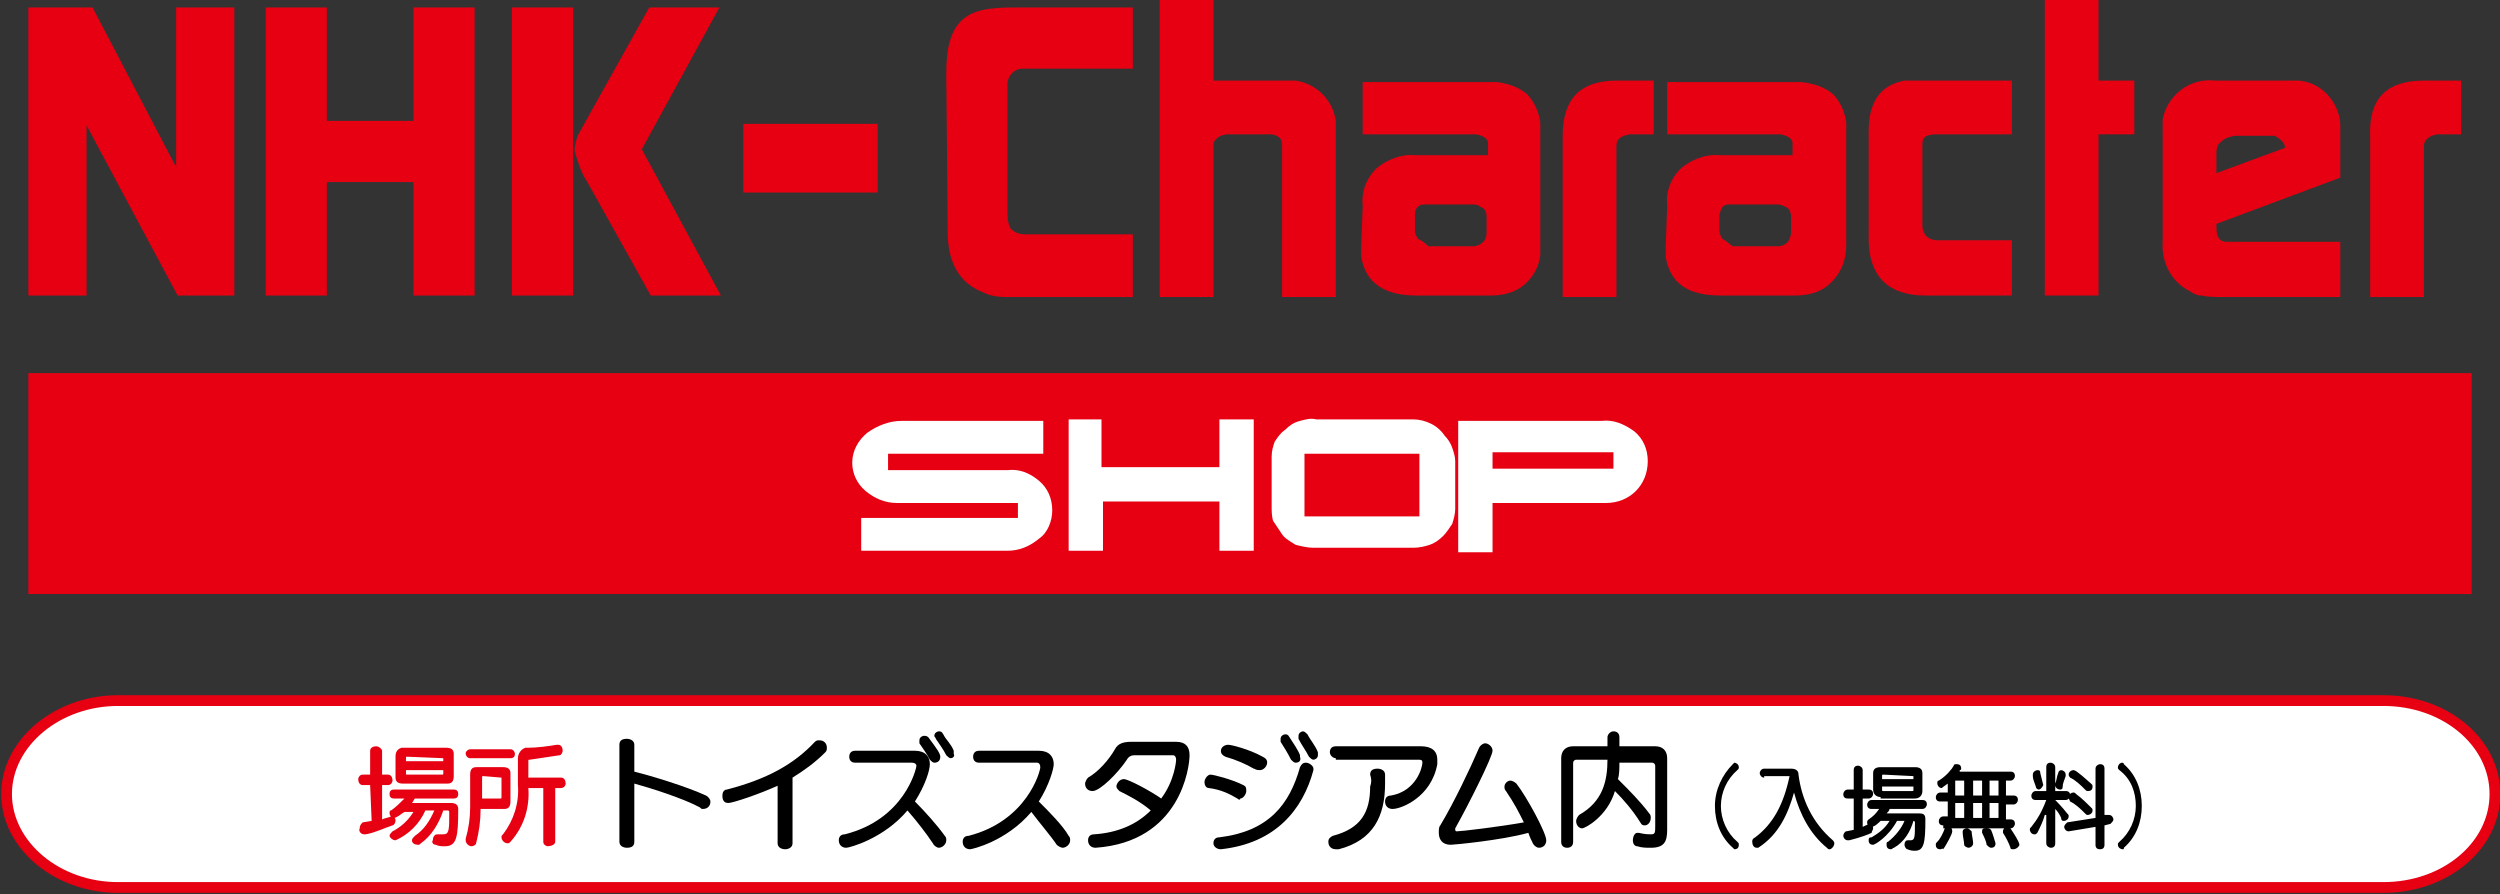 <?xml version="1.0" encoding="utf-8"?>
<!-- Generator: Adobe Illustrator 26.0.3, SVG Export Plug-In . SVG Version: 6.00 Build 0)  -->
<svg version="1.1" id="レイヤー_1" xmlns="http://www.w3.org/2000/svg" xmlns:xlink="http://www.w3.org/1999/xlink" x="0px"
	 y="0px" viewBox="0 0 167.5 59.9" style="enable-background:new 0 0 167.5 59.9;" xml:space="preserve">
<rect x="0" y="0" width="167.5" height="59.9" fill="#333333" stroke="none"/>
<style type="text/css">
	.st0{fill:#E60012;}
	.st1{fill:#FFFFFF;}
	.st2{fill:none;stroke:#E60012;stroke-width:1.44;stroke-miterlimit:10;}
</style>
<g id="レイヤー_2_00000130609309272669969990000017057426295645253770_">
	<g id="レイヤー_1-2">
		<rect x="1.9" y="25" class="st0" width="163.7" height="14.8"/>
		<path class="st1" d="M69.6,32.2c0.6,0.5,0.9,1.2,0.9,2c0,0.7-0.3,1.5-0.9,1.9c-0.6,0.5-1.3,0.8-2.1,0.8h-9.8v-2.2h10.5v-1h-8.1
			c-0.8,0-1.5-0.3-2.1-0.8s-0.9-1.2-0.9-1.9c0-0.8,0.4-1.5,1-2c0.7-0.5,1.5-0.8,2.3-0.8h9.5v2.2H59.5v1.1h8
			C68.3,31.4,69,31.7,69.6,32.2z"/>
		<polygon class="st1" points="73.8,31.3 81.7,31.3 81.7,28.1 84,28.1 84,36.9 81.7,36.9 81.7,33.6 73.9,33.6 73.9,36.9 71.6,36.9 
			71.6,28.1 73.8,28.1 		"/>
		<path class="st1" d="M94.7,28.1c0.4,0,0.8,0.1,1.2,0.3c0.4,0.2,0.7,0.5,0.9,0.8c0.2,0.2,0.4,0.5,0.5,0.8s0.2,0.6,0.2,0.9v3.2
			c0,0.3-0.1,0.7-0.2,1c-0.2,0.3-0.4,0.6-0.6,0.8c-0.3,0.3-0.6,0.5-0.9,0.6s-0.7,0.2-1.1,0.2H88c-0.4,0-0.8-0.1-1.2-0.2
			c-0.3-0.2-0.7-0.4-0.9-0.7c-0.2-0.3-0.4-0.6-0.6-0.9c-0.1-0.3-0.1-0.7-0.1-1v-3.3c0-0.4,0.1-0.7,0.2-1c0.2-0.3,0.4-0.6,0.7-0.8
			c0.3-0.3,0.6-0.5,1-0.6s0.7-0.2,1.1-0.1L94.7,28.1 M87.4,30.4v4.2h7.7v-4.2C95.1,30.4,87.4,30.4,87.4,30.4z"/>
		<path class="st1" d="M109.5,28.9c0.6,0.5,0.9,1.2,0.9,2s-0.3,1.5-0.8,2s-1.2,0.8-2,0.8H100V37h-2.3v-8.8h9.6
			C108.1,28.1,108.8,28.4,109.5,28.9 M100,31.4h8.1v-1.1H100V31.4z"/>
		<path class="st0" d="M17.8,0.5h4.1v7.6h5.8V0.5h4.1v19.3h-4.1v-7.6h-5.8v7.6h-4.1C17.8,19.8,17.8,0.5,17.8,0.5z"/>
		<path class="st0" d="M34.3,0.5h4.1v19.3h-4.1V0.5z M43.5,0.5h4.7L43,10l5.3,9.8h-4.7l-4.3-7.7c-0.4-0.6-0.6-1.3-0.8-2
			c0-0.3,0.1-0.7,0.2-1l0.5-0.9L43.5,0.5z"/>
		<path class="st0" d="M63.4,4.9c0-1.7,0.3-2.8,1-3.5c0.7-0.7,1.8-0.9,3.5-0.9h8v4.1h-7.4c-0.5,0-0.9,0.4-1,0.9V14
			c0,0.5,0,0.9,0.2,1.3c0.3,0.3,0.6,0.4,1,0.4h7.2v4.2h-8.6c-0.5,0-1-0.1-1.4-0.3c-1.6-0.6-2.4-2-2.4-4L63.4,4.9z"/>
		<path class="st0" d="M77.7,0h3.6v5.4h5.5c1.4,0.2,2.5,1.3,2.7,2.7c0,0.1,0,0.2,0,0.3v11.5h-3.6V9.7c0-0.4-0.2-0.6-0.7-0.7h-2.9
			c-0.3,0-0.6,0.1-0.8,0.3c-0.1,0.1-0.2,0.2-0.2,0.4v10.2h-3.6V0z"/>
		<path class="st0" d="M95,16c-0.1-0.2-0.2-0.3-0.2-0.5v-1.1c0-0.4,0.2-0.7,0.6-0.7h3.2c0.2,0,0.4,0,0.5,0.1s0.3,0.1,0.4,0.3
			s0.1,0.3,0.1,0.5v1c0,0.5-0.3,0.8-0.8,0.9h-0.1h-3C95.4,16.2,95.2,16.1,95,16z M91.2,16.6v0.6c0.3,1.8,1.6,2.6,3.7,2.6h5
			c0.8,0,1.6-0.2,2.2-0.7s1-1.2,1.1-2c0-0.2,0-0.4,0-0.7V8.8c0-0.2,0-0.4,0-0.6c-0.1-0.7-0.4-1.4-0.9-1.9c-0.6-0.5-1.3-0.7-2-0.8h-9
			V9h7.6c0.5,0.1,0.8,0.3,0.8,0.6v0.8h-4.9c-0.9-0.1-1.9,0.3-2.6,0.9c-0.7,0.7-1,1.6-0.9,2.5L91.2,16.6L91.2,16.6z"/>
		<path class="st0" d="M108.3,5.4h2.5V9h-1.6c-0.6,0.1-0.9,0.3-0.9,0.8v10.1h-3.6V9.1C104.7,6.6,105.9,5.4,108.3,5.4z"/>
		<path class="st0" d="M115.4,16c-0.1-0.2-0.2-0.3-0.2-0.5v-1.1c0.1-0.4,0.2-0.7,0.6-0.7h3.2c0.2,0,0.3,0,0.5,0.1s0.3,0.1,0.4,0.3
			s0.1,0.3,0.1,0.5v1c0,0.2-0.1,0.4-0.2,0.6c-0.2,0.2-0.4,0.3-0.7,0.3h-3C115.8,16.3,115.6,16.1,115.4,16z M111.6,16.6v0.6
			c0.3,1.8,1.5,2.6,3.7,2.6h5c0.8,0,1.6-0.2,2.2-0.7c0.8-0.7,1.2-1.6,1.2-2.7V8.8c0-0.2,0-0.4,0-0.6c-0.1-0.7-0.4-1.4-0.9-1.9
			c-0.6-0.5-1.3-0.7-2.1-0.8h-9V9h7.6c0.5,0.1,0.8,0.3,0.8,0.6v0.8h-4.9c-0.9-0.1-1.9,0.3-2.6,0.9c-0.7,0.7-1,1.6-0.9,2.5
			L111.6,16.6z"/>
		<path class="st0" d="M125.2,8.8c0-2,0.8-3.1,2.4-3.4h7.2V9h-4.9c-0.3,0-0.5,0-0.8,0.1c-0.2,0.1-0.3,0.3-0.3,0.5v5.5
			c0,0.6,0.4,1,1,1h5v3.7H129c-2.5,0-3.8-1.3-3.8-3.8V8.8z"/>
		<path class="st0" d="M137,0h3.6v5.4h2.4V9h-2.4v10.8H137V0z"/>
		<path class="st0" d="M153.1,9.9l-4.6,1.7v-1.5l0.1-0.4c0.2-0.2,0.4-0.4,0.7-0.5l0.4-0.1h2.7C152.8,9.3,153.1,9.6,153.1,9.9z
			 M144.9,8.8v7.4c-0.1,1.4,0.6,2.7,1.8,3.3c0.3,0.2,0.5,0.3,0.8,0.3c0.4,0.1,0.9,0.1,1.3,0.1h8v-3.7h-7.6c-0.5,0-0.7-0.3-0.7-1V15
			l8.3-3.1V8.3c-0.1-1.5-1.3-2.8-2.8-2.9h-5.6c-1.7-0.2-3.2,1-3.5,2.6V8.8z"/>
		<path class="st0" d="M162.4,5.4h2.5V9h-1.6c-0.6,0.1-0.9,0.4-0.9,0.8v10.1h-3.6V9.1C158.7,6.6,159.9,5.4,162.4,5.4z"/>
		<rect x="49.8" y="8.3" class="st0" width="9" height="4.6"/>
		<path class="st0" d="M6.2,0.5l5.6,10.7V0.5h3.9v19.3h-3.8L5.8,8.4v11.4H1.9V0.5H6.2z"/>
		<path class="st2" d="M166.8,53.2c0,3.3-3.2,5.9-7.1,5.9H7.9c-3.9,0-7.1-2.7-7.1-5.9s3.2-5.9,7.1-5.9h151.8
			C163.6,47.3,166.8,49.9,166.8,53.2z"/>
		<path class="st1" d="M166.8,53.2c0,3.3-3.2,5.9-7.1,5.9H7.9c-3.9,0-7.1-2.7-7.1-5.9s3.2-5.9,7.1-5.9h151.8
			C163.6,47.3,166.8,49.9,166.8,53.2z"/>
		<g>
			<path class="st0" d="M24.8,52.6h-0.5c-0.2,0-0.3-0.2-0.3-0.4c0-0.1,0.1-0.3,0.3-0.3h0.5v-1.6c0-0.2,0.2-0.3,0.4-0.3
				s0.4,0.2,0.4,0.3v1.6H26c0.2,0,0.3,0.2,0.3,0.4c0,0.1-0.1,0.3-0.3,0.3h-0.4v2.3c0.2-0.1,0.4-0.1,0.6-0.2c0.2,0,0.3,0.1,0.3,0.3
				l0,0c0,0.1-0.1,0.3-0.2,0.3c-0.6,0.2-1.2,0.5-1.8,0.6h-0.1c-0.2,0-0.4-0.2-0.3-0.4l0,0c0-0.2,0.1-0.3,0.2-0.4l0.6-0.1L24.8,52.6z
				 M29.7,54.3c-0.3,0.9-0.8,1.7-1.5,2.2c-0.1,0.1-0.1,0.1-0.2,0.1c-0.2,0-0.4-0.1-0.4-0.3c0-0.1,0.1-0.2,0.2-0.3
				c0.6-0.4,1-1,1.3-1.7h-0.6c-0.4,0.9-1.1,1.6-2,2c-0.2,0-0.4-0.2-0.4-0.3s0.1-0.2,0.2-0.3c0.6-0.3,1.1-0.8,1.4-1.3h-0.6
				c-0.2,0.1-0.5,0.4-0.7,0.4s-0.3-0.2-0.3-0.3s0-0.2,0.1-0.2c0.3-0.2,0.6-0.5,0.9-0.8h-0.7c-0.2,0-0.3-0.1-0.3-0.3s0.1-0.3,0.3-0.3
				h4c0.2,0,0.3,0.1,0.3,0.3s-0.1,0.3-0.3,0.3h-2.6c-0.1,0.1-0.1,0.2-0.2,0.3h2.6c0.3,0,0.5,0.1,0.5,0.4c0,1.9-0.1,2.5-0.9,2.5
				c-0.2,0-0.4,0-0.6-0.1c-0.2,0-0.3-0.2-0.2-0.3c0-0.2,0.1-0.4,0.3-0.4h0.1c0.1,0,0.2,0,0.3,0c0.4,0,0.4-0.3,0.4-1.5
				c0,0,0-0.1-0.1-0.1L29.7,54.3z M27,52.5c-0.3,0-0.5-0.1-0.5-0.4V52v-1.3c0-0.3,0.1-0.5,0.4-0.6c0.1,0,0.1,0,0.2,0h2.8
				c0.3,0,0.5,0.1,0.5,0.4v0.1V52c0,0.3-0.1,0.5-0.4,0.5h-0.1H27z M29.7,50.8C29.7,50.7,29.7,50.7,29.7,50.8l-2.4-0.1
				c-0.1,0-0.1,0-0.1,0.1l0,0V51h2.5C29.7,51,29.7,50.8,29.7,50.8z M29.7,51.6h-2.5v0.2c0,0.1,0,0.1,0.1,0.1h2.3
				c0.1,0,0.1,0,0.1-0.1L29.7,51.6z"/>
			<path class="st0" d="M31.5,50.8c-0.2,0-0.3-0.2-0.3-0.3c0-0.2,0.2-0.3,0.3-0.3h2.7c0.2,0,0.3,0.2,0.3,0.3l0,0
				c0,0.2-0.1,0.3-0.3,0.3l0,0H31.5z M32.2,54.2c0,0.8-0.1,1.5-0.3,2.3c0,0.1-0.2,0.2-0.3,0.2c-0.2,0-0.4-0.2-0.4-0.4v-0.1
				c0.2-0.7,0.3-1.4,0.3-2.1v-2.2c0-0.3,0.1-0.5,0.4-0.5H32h1.7c0.3,0,0.5,0.1,0.5,0.4v0.1v1.8c0,0.3-0.1,0.5-0.4,0.5h-0.1H32.2z
				 M33.6,52.1C33.6,52,33.6,52,33.6,52.1L32.4,52c-0.1,0-0.1,0-0.1,0.1l0,0v1.4h1.2c0.1,0,0.1,0,0.1-0.1
				C33.6,53.4,33.6,52.1,33.6,52.1z M36.4,52.8h-1c0.1,1.3-0.3,2.6-1.2,3.6c-0.1,0.1-0.1,0.1-0.2,0.1c-0.2,0-0.4-0.2-0.4-0.4
				c0-0.1,0-0.1,0.1-0.2c0.7-0.9,1.1-2.1,1-3.3v-1.8c0-0.3,0.2-0.6,0.5-0.7h0.1c0.7,0,1.4-0.1,2-0.2h0.1c0.2,0,0.3,0.2,0.3,0.4
				c0,0.1-0.1,0.3-0.2,0.3c-0.7,0.1-1.3,0.2-2,0.3c-0.1,0-0.1,0-0.1,0.1v1.1h2.2c0.2,0,0.3,0.2,0.3,0.4s-0.2,0.3-0.3,0.3h-0.4v3.6
				c0,0.2-0.3,0.3-0.5,0.3c-0.1,0-0.3-0.1-0.3-0.3C36.4,56.4,36.4,52.8,36.4,52.8z"/>
			<g>
				<path d="M41.5,49.9c0-0.3,0.2-0.4,0.5-0.4c0.2,0,0.5,0.1,0.5,0.4v1.8c1.2,0.3,3.5,1,4.8,1.6c0.2,0.1,0.3,0.3,0.3,0.4
					c0,0.3-0.2,0.5-0.5,0.5c-0.1,0-0.1,0-0.2-0.1c-1.1-0.6-3.3-1.3-4.4-1.6v3.9c0,0.3-0.2,0.4-0.5,0.4c-0.2,0-0.5-0.1-0.5-0.4V49.9z
					"/>
				<path d="M52.2,52.6c-1.3,0.6-3.1,1.2-3.4,1.2c-0.3,0-0.4-0.2-0.4-0.5c0-0.2,0.1-0.4,0.3-0.4c2.7-0.7,4.5-1.7,5.9-3.2
					c0.1-0.1,0.2-0.1,0.3-0.1c0.3,0,0.5,0.2,0.5,0.5c0,0.1,0,0.2-0.1,0.3c-0.7,0.7-1.4,1.2-2.2,1.7l0,4.4c0,0.3-0.3,0.4-0.5,0.4
					c-0.2,0-0.5-0.1-0.5-0.4V52.6z"/>
				<path d="M57.3,51.1c-0.3,0-0.4-0.2-0.4-0.4s0.1-0.4,0.4-0.4h4c0.7,0,1,0.4,1,0.9c0,0.4-0.3,1.4-1,2.5c0.7,0.7,1.5,1.6,2,2.3
					c0.1,0.1,0.1,0.2,0.1,0.3c0,0.3-0.3,0.5-0.5,0.5c-0.1,0-0.3-0.1-0.4-0.3c-0.4-0.6-1-1.4-1.7-2.2c-1.6,1.9-3.9,2.5-4.1,2.5
					c-0.3,0-0.5-0.2-0.5-0.5c0-0.2,0.1-0.4,0.4-0.4c4-1,4.8-4.4,4.8-4.6c0-0.1-0.1-0.2-0.3-0.2L57.3,51.1z M62.6,51.1
					c-0.1,0-0.2-0.1-0.3-0.2c-0.2-0.4-0.5-0.8-0.7-1.1c0-0.1,0-0.1,0-0.2c0-0.2,0.2-0.3,0.3-0.3c0.1,0,0.2,0,0.3,0.1
					c0.6,0.8,0.8,1.1,0.8,1.3C63,51,62.8,51.1,62.6,51.1z M63.7,50.8c-0.1,0-0.2-0.1-0.3-0.2c-0.2-0.4-0.5-0.8-0.7-1.1
					c0-0.1-0.1-0.1-0.1-0.2c0-0.2,0.2-0.3,0.3-0.3c0.1,0,0.2,0,0.3,0.2c0.2,0.4,0.5,0.6,0.7,1.1c0,0.1,0,0.1,0,0.2
					C64,50.7,63.8,50.8,63.7,50.8z"/>
				<path d="M65.6,51.1L65.6,51.1c-0.3,0-0.4-0.2-0.4-0.4s0.1-0.4,0.4-0.4h4c0.7,0,1,0.4,1,0.9c0,0.3-0.3,1.4-1,2.5
					c0.7,0.7,1.6,1.6,2,2.3c0.1,0.1,0.1,0.2,0.1,0.3c0,0.3-0.3,0.5-0.5,0.5c-0.1,0-0.3-0.1-0.4-0.2c-0.4-0.6-1.1-1.4-1.7-2.2
					c-1.7,2-4,2.5-4.1,2.5c-0.3,0-0.5-0.2-0.5-0.5c0-0.2,0.1-0.4,0.4-0.4c3.9-1,4.8-4.3,4.8-4.6c0-0.2-0.1-0.3-0.2-0.3L65.6,51.1z"
					/>
				<path d="M73.4,56.8c-0.3,0-0.5-0.2-0.5-0.5c0-0.2,0.1-0.4,0.4-0.4c1.5-0.1,2.8-0.6,3.8-1.6c-0.7-0.6-1.5-1-2.1-1.3
					c-0.1-0.1-0.2-0.2-0.2-0.3c0-0.2,0.2-0.5,0.5-0.5c0.3,0,1.8,0.8,2.5,1.3c0.9-1.2,1-2.5,1-2.6c0-0.2-0.1-0.3-0.2-0.3h-2.6
					c-0.2,0-0.4,0.1-0.5,0.3c-0.6,0.9-1.8,2.1-2.3,2.1c-0.3,0-0.5-0.2-0.5-0.5c0-0.1,0.1-0.3,0.2-0.4c0.7-0.4,1.4-1.2,1.8-1.9
					c0.2-0.4,0.6-0.5,1.1-0.5h3c0.6,0,0.9,0.3,0.9,0.9C79.7,51.4,79.1,56.4,73.4,56.8L73.4,56.8z"/>
				<path d="M82.9,53.5c-0.5-0.3-1.1-0.6-1.9-0.7c-0.2,0-0.3-0.2-0.3-0.4c0-0.2,0.2-0.5,0.4-0.5c0.2,0,1.4,0.3,2.2,0.7
					c0.2,0.1,0.2,0.2,0.2,0.4c0,0.2-0.2,0.5-0.4,0.5C83.1,53.6,83,53.6,82.9,53.5z M81.8,56.9c-0.3,0-0.5-0.2-0.5-0.4
					c0-0.2,0.1-0.4,0.4-0.4c3.3-0.4,4.7-2.2,5.4-4.7c0.1-0.2,0.2-0.3,0.4-0.3c0.2,0,0.5,0.2,0.5,0.4c0,0,0,0.1,0,0.1
					C87.3,54.2,85.5,56.5,81.8,56.9L81.8,56.9z M84,51.5c-0.5-0.3-1.2-0.6-1.9-0.8c-0.2-0.1-0.3-0.2-0.3-0.4c0-0.2,0.2-0.4,0.5-0.4
					c0.2,0,1.4,0.3,2.3,0.8c0.2,0.1,0.3,0.2,0.3,0.4c0,0.2-0.2,0.5-0.5,0.5C84.1,51.6,84.1,51.5,84,51.5z M86.8,51.1
					c-0.1,0-0.2-0.1-0.3-0.2c-0.2-0.4-0.5-0.9-0.7-1.2c0-0.1,0-0.1,0-0.2c0-0.2,0.2-0.3,0.3-0.3c0.1,0,0.2,0,0.3,0.2
					c0.2,0.3,0.6,0.9,0.7,1.2c0,0,0,0.1,0,0.1C87.2,51,87,51.1,86.8,51.1z M88,50.9c-0.1,0-0.2-0.1-0.3-0.2
					c-0.2-0.4-0.5-0.8-0.7-1.2c0-0.1,0-0.1,0-0.2c0-0.2,0.2-0.3,0.3-0.3c0.1,0,0.2,0.1,0.3,0.2c0.2,0.4,0.5,0.7,0.7,1.2
					c0,0.1,0,0.1,0,0.2C88.3,50.8,88.1,50.9,88,50.9z"/>
				<path d="M91.8,51.9c0-0.3,0.2-0.4,0.5-0.4c0.2,0,0.5,0.1,0.5,0.4c0,0.2,0,0.4,0,0.6c0,2.2-0.8,3.8-3.1,4.4c-0.1,0-0.1,0-0.2,0
					c-0.3,0-0.5-0.2-0.5-0.5c0-0.2,0.1-0.3,0.3-0.4c1.9-0.5,2.5-1.6,2.5-3.3C91.9,52.4,91.9,52.2,91.8,51.9L91.8,51.9z M89.5,50.8
					c-0.2,0-0.4-0.2-0.4-0.4c0-0.2,0.1-0.4,0.4-0.4h5.7c0.7,0,1.1,0.3,1.1,0.9c0,0.1,0,0.2,0,0.3c-0.4,2.2-2.4,3-3,3
					c-0.3,0-0.5-0.2-0.5-0.5c0-0.2,0.1-0.4,0.4-0.4c1.7-0.3,2.1-1.9,2.1-2.2c0-0.2-0.1-0.2-0.3-0.2H89.5z"/>
				<path d="M97.2,56.6c-0.6,0-0.8-0.4-0.8-0.8c0-0.2,0-0.4,0.1-0.5c0.9-1.5,2-3.8,2.6-5.2c0.1-0.2,0.3-0.3,0.4-0.3
					c0.2,0,0.5,0.2,0.5,0.5c0,0.4-1.6,3.6-2.5,5.2c0,0,0,0.1,0,0.1c0,0.1,0.1,0.1,0.1,0.1c0.3,0,2.8-0.3,4.5-0.6
					c-0.4-0.8-0.6-1.2-1.2-2.1c-0.1-0.1-0.1-0.2-0.1-0.3c0-0.2,0.2-0.4,0.4-0.4c0.1,0,0.3,0.1,0.4,0.2c0.7,0.9,2,3.3,2,3.8
					c0,0.3-0.2,0.5-0.5,0.5c-0.1,0-0.3-0.1-0.4-0.3c-0.1-0.2-0.2-0.4-0.3-0.7C100.6,56.3,97.4,56.6,97.2,56.6z"/>
				<path d="M110.9,51.3c0-0.1-0.1-0.2-0.2-0.2h-2.2c0,0.4,0,0.8-0.1,1.1c0.8,0.8,1.5,1.5,2.1,2.3c0.1,0.1,0.1,0.2,0.1,0.3
					c0,0.3-0.2,0.5-0.4,0.5c-0.1,0-0.2,0-0.3-0.2c-0.5-0.8-1.1-1.5-1.7-2.1c-0.5,1.7-2,2.5-2.2,2.5c-0.2,0-0.4-0.2-0.4-0.5
					c0-0.1,0.1-0.3,0.2-0.4c1.6-0.9,1.9-2.3,1.9-3.7h-2.1c-0.1,0-0.2,0.1-0.2,0.2v5.3c0,0.3-0.2,0.4-0.4,0.4c-0.2,0-0.4-0.1-0.4-0.4
					v-5.6c0-0.5,0.3-0.8,0.8-0.8h2.3v-0.6c0-0.2,0.2-0.4,0.4-0.4c0.2,0,0.4,0.1,0.4,0.4v0.6h2.4c0.5,0,0.8,0.3,0.8,0.8v4.8
					c0,0.8-0.2,1.2-1.1,1.2c-0.3,0-0.6,0-0.9-0.1c-0.2,0-0.3-0.2-0.3-0.4c0-0.2,0.1-0.5,0.3-0.5c0,0,0,0,0.1,0
					c0.4,0.1,0.7,0.1,0.8,0.1c0.3,0,0.3-0.1,0.3-0.6V51.3z"/>
				<path d="M116.1,56.8c-0.8-0.7-1.2-1.7-1.2-2.8c0-1.1,0.5-2.1,1.2-2.8c0,0,0.1-0.1,0.1-0.1c0.1,0,0.3,0.1,0.3,0.3
					c0,0.1,0,0.1-0.1,0.2c-0.7,0.6-1.1,1.5-1.1,2.4c0,0.9,0.4,1.8,1.1,2.4c0.1,0.1,0.1,0.1,0.1,0.2c0,0.2-0.1,0.3-0.3,0.3
					C116.2,56.9,116.2,56.9,116.1,56.8z"/>
				<path d="M118.2,52.1c-0.2,0-0.3-0.2-0.3-0.3c0-0.1,0.1-0.3,0.3-0.3h1.8c0.4,0,0.5,0.2,0.5,0.4c0.2,1.6,0.9,3.2,2.3,4.4
					c0.1,0.1,0.1,0.2,0.1,0.2c0,0.2-0.2,0.4-0.3,0.4c-0.1,0-0.1,0-0.2-0.1c-1.1-0.9-1.8-2.2-2.2-3.7c-0.4,1.4-1,2.8-2.4,3.7
					c0,0-0.1,0-0.1,0c-0.2,0-0.3-0.2-0.3-0.4c0-0.1,0-0.2,0.2-0.3c1.2-0.9,1.9-2.2,2.3-4.1H118.2z"/>
				<path d="M124.2,53.5h-0.4c-0.2,0-0.3-0.1-0.3-0.3c0-0.1,0.1-0.3,0.3-0.3h0.4v-1.3c0-0.2,0.1-0.3,0.3-0.3c0.1,0,0.3,0.1,0.3,0.3
					v1.3h0.4c0.2,0,0.3,0.1,0.3,0.3c0,0.1-0.1,0.3-0.3,0.3h-0.4v1.9c0,0,0.4-0.2,0.5-0.2c0.1,0,0.2,0.1,0.2,0.3
					c0,0.1-0.1,0.2-0.1,0.3c-0.2,0.1-0.7,0.3-1.5,0.5c0,0-0.1,0-0.1,0c-0.2,0-0.3-0.2-0.3-0.3c0-0.1,0.1-0.3,0.2-0.3l0.5-0.1V53.5z
					 M128.2,55c-0.2,0.7-0.6,1.4-1.3,1.8c-0.1,0-0.1,0.1-0.2,0.1c-0.2,0-0.3-0.1-0.3-0.3c0-0.1,0-0.2,0.1-0.2
					c0.5-0.4,0.9-0.9,1.1-1.4h-0.5c-0.6,1.1-1.5,1.6-1.6,1.6c-0.2,0-0.3-0.1-0.3-0.3c0-0.1,0-0.2,0.2-0.2c0.5-0.3,0.9-0.6,1.2-1.1
					H126c-0.1,0.1-0.4,0.4-0.6,0.4c-0.2,0-0.3-0.1-0.3-0.3c0-0.1,0-0.1,0.1-0.2c0.3-0.2,0.5-0.4,0.7-0.7h-0.5
					c-0.2,0-0.3-0.1-0.3-0.3c0-0.1,0.1-0.3,0.3-0.3h3.4c0.2,0,0.3,0.1,0.3,0.3c0,0.1-0.1,0.3-0.3,0.3h-2.2c0,0.1-0.1,0.2-0.2,0.3
					h2.2c0.3,0,0.4,0.1,0.4,0.4c0,1.6-0.1,2.1-0.7,2.1c-0.1,0-0.3,0-0.5-0.1c-0.1,0-0.2-0.2-0.2-0.3c0-0.2,0.1-0.3,0.2-0.3
					c0,0,0,0,0,0c0.1,0,0.2,0,0.2,0c0.3,0,0.3-0.2,0.3-1.2c0,0,0-0.1-0.1-0.1H128.2z M126,53.4c-0.3,0-0.5-0.2-0.5-0.5v-1.1
					c0-0.3,0.2-0.4,0.5-0.4h2.3c0.3,0,0.5,0.1,0.5,0.4V53c0,0.3-0.2,0.5-0.5,0.5H126z M128.2,52C128.2,52,128.2,51.9,128.2,52
					l-2-0.1c-0.1,0-0.1,0-0.1,0.1v0.2h2.1V52z M128.2,52.7h-2.1v0.2c0,0.1,0,0.1,0.1,0.1h1.9c0.1,0,0.1,0,0.1-0.1V52.7z"/>
				<path d="M130.2,55.3c-0.2,0-0.3-0.1-0.3-0.3c0-0.1,0.1-0.3,0.3-0.3h0.3v-1h-0.5c-0.2,0-0.3-0.1-0.3-0.3c0-0.1,0.1-0.3,0.3-0.3
					h0.5v-0.6c-0.3,0.2-0.4,0.3-0.4,0.3c-0.2,0-0.3-0.2-0.3-0.3c0-0.1,0-0.2,0.1-0.2c0.5-0.3,0.9-0.8,1-1c0-0.1,0.1-0.1,0.2-0.1
					c0.2,0,0.3,0.1,0.3,0.3c0,0,0,0.1-0.1,0.1c0,0,0,0,0,0.1h3.4c0.2,0,0.3,0.1,0.3,0.3c0,0.1-0.1,0.3-0.3,0.3h-0.3v1h0.5
					c0.2,0,0.3,0.1,0.3,0.3c0,0.1-0.1,0.3-0.3,0.3h-0.5v1h0.3c0.2,0,0.3,0.1,0.3,0.3c0,0.1-0.1,0.3-0.3,0.3H130.2z M130,56.9
					c-0.2,0-0.3-0.1-0.3-0.3c0-0.1,0-0.1,0.1-0.2c0.2-0.2,0.4-0.6,0.5-0.9c0-0.1,0.1-0.1,0.2-0.1c0.2,0,0.3,0.1,0.3,0.3
					c0,0.2-0.4,0.9-0.6,1.2C130.2,56.8,130.1,56.9,130,56.9z M131.6,52.3h-0.6v1h0.6V52.3z M131.6,53.8h-0.6v1h0.6V53.8z
					 M132.2,56.5C132.2,56.5,132.2,56.6,132.2,56.5c0,0.2-0.2,0.3-0.3,0.3c-0.1,0-0.3-0.1-0.3-0.2c0-0.2-0.1-0.6-0.1-0.8
					c0,0,0,0,0-0.1c0-0.1,0.1-0.2,0.3-0.2c0.1,0,0.2,0.1,0.3,0.2C132.1,55.9,132.2,56.3,132.2,56.5z M132.8,52.3h-0.6v1h0.6V52.3z
					 M132.8,53.8h-0.6v1h0.6V53.8z M133.4,56.8c-0.1,0-0.2-0.1-0.3-0.2c0-0.2-0.2-0.6-0.3-0.8c0,0,0-0.1,0-0.1
					c0-0.2,0.1-0.2,0.3-0.2c0.1,0,0.2,0,0.3,0.1c0.1,0.2,0.3,0.9,0.3,0.9C133.7,56.7,133.6,56.8,133.4,56.8z M133.9,52.3h-0.6v1h0.6
					V52.3z M133.9,53.8h-0.6v1h0.6V53.8z M134.9,56.9c-0.1,0-0.2,0-0.2-0.1c-0.1-0.3-0.3-0.7-0.5-1c0,0,0-0.1,0-0.1
					c0-0.2,0.2-0.3,0.3-0.3c0.1,0,0.2,0,0.2,0.1c0.2,0.3,0.6,0.9,0.6,1.1C135.3,56.7,135.1,56.9,134.9,56.9z"/>
				<path d="M137,54.6c-0.1,0.4-0.3,0.8-0.5,1.2c-0.1,0.1-0.1,0.1-0.2,0.1c-0.2,0-0.3-0.2-0.3-0.3c0-0.1,0-0.1,0.1-0.2
					c0.4-0.5,0.7-1,1-1.8h-0.7c-0.2,0-0.3-0.1-0.3-0.3c0-0.1,0.1-0.3,0.3-0.3h0.7v-1.6c0-0.2,0.1-0.3,0.3-0.3c0.1,0,0.3,0.1,0.3,0.3
					v1.6h0.7c0.2,0,0.3,0.1,0.3,0.3c0,0.1-0.1,0.3-0.3,0.3h-0.7c0,0,0.5,0.5,0.8,0.9c0.1,0.1,0.1,0.1,0.1,0.2c0,0.2-0.2,0.3-0.3,0.3
					c-0.1,0-0.2,0-0.2-0.2c-0.1-0.2-0.2-0.4-0.4-0.6v2.3c0,0.2-0.1,0.3-0.3,0.3c-0.1,0-0.3-0.1-0.3-0.3V54.6z M136.6,52.9
					c-0.1,0-0.2-0.1-0.2-0.2c-0.1-0.3-0.2-0.5-0.2-0.7c0,0,0,0,0-0.1c0-0.2,0.2-0.3,0.3-0.3c0.1,0,0.2,0,0.2,0.2
					c0.2,0.8,0.2,0.8,0.2,0.8C136.8,52.8,136.7,52.9,136.6,52.9z M138,52.9c-0.1,0-0.3-0.1-0.3-0.3c0,0,0,0,0-0.1
					c0.1-0.2,0.1-0.5,0.2-0.7c0-0.1,0.1-0.2,0.2-0.2c0.1,0,0.3,0.1,0.3,0.3c0,0,0,0,0,0.1c-0.1,0.3-0.2,0.5-0.2,0.7
					C138.2,52.9,138.1,52.9,138,52.9z M140.4,55.4l-1.8,0.3c0,0,0,0,0,0c-0.2,0-0.3-0.2-0.3-0.3c0-0.1,0.1-0.2,0.2-0.3l1.9-0.3v-3.3
					c0-0.2,0.2-0.3,0.3-0.3c0.2,0,0.3,0.1,0.3,0.3v3.1l0.3,0c0,0,0,0,0,0c0.2,0,0.3,0.2,0.3,0.3c0,0.1-0.1,0.2-0.2,0.3l-0.4,0.1v1.3
					c0,0.2-0.1,0.3-0.3,0.3c-0.2,0-0.3-0.1-0.3-0.3V55.4z M138.6,53.4c0-0.2,0.2-0.3,0.3-0.3c0.1,0,0.1,0,0.2,0.1
					c0.4,0.3,0.7,0.6,1,0.9c0.1,0.1,0.1,0.1,0.1,0.2c0,0.2-0.2,0.3-0.3,0.3c-0.1,0-0.1,0-0.2-0.1c-0.3-0.3-0.6-0.6-1-0.8
					C138.6,53.5,138.6,53.5,138.6,53.4z M139.7,52.9c-0.3-0.3-0.6-0.6-1-0.8c-0.1-0.1-0.1-0.2-0.1-0.2c0-0.2,0.2-0.3,0.3-0.3
					c0.1,0,0.2,0,1.2,0.9c0.1,0.1,0.1,0.1,0.1,0.2c0,0.2-0.1,0.3-0.3,0.3C139.8,53,139.8,53,139.7,52.9z"/>
				<path d="M142.2,56.9c-0.1,0-0.3-0.1-0.3-0.3c0-0.1,0-0.1,0.1-0.2c0.7-0.6,1.1-1.5,1.1-2.4c0-0.9-0.3-1.8-1.1-2.4
					c-0.1-0.1-0.1-0.1-0.1-0.2c0-0.1,0.1-0.3,0.3-0.3c0,0,0.1,0,0.1,0.1c0.8,0.7,1.2,1.7,1.2,2.8c0,1.1-0.4,2.1-1.2,2.8
					C142.3,56.9,142.3,56.9,142.2,56.9z"/>
			</g>
		</g>
	</g>
</g>
</svg>
